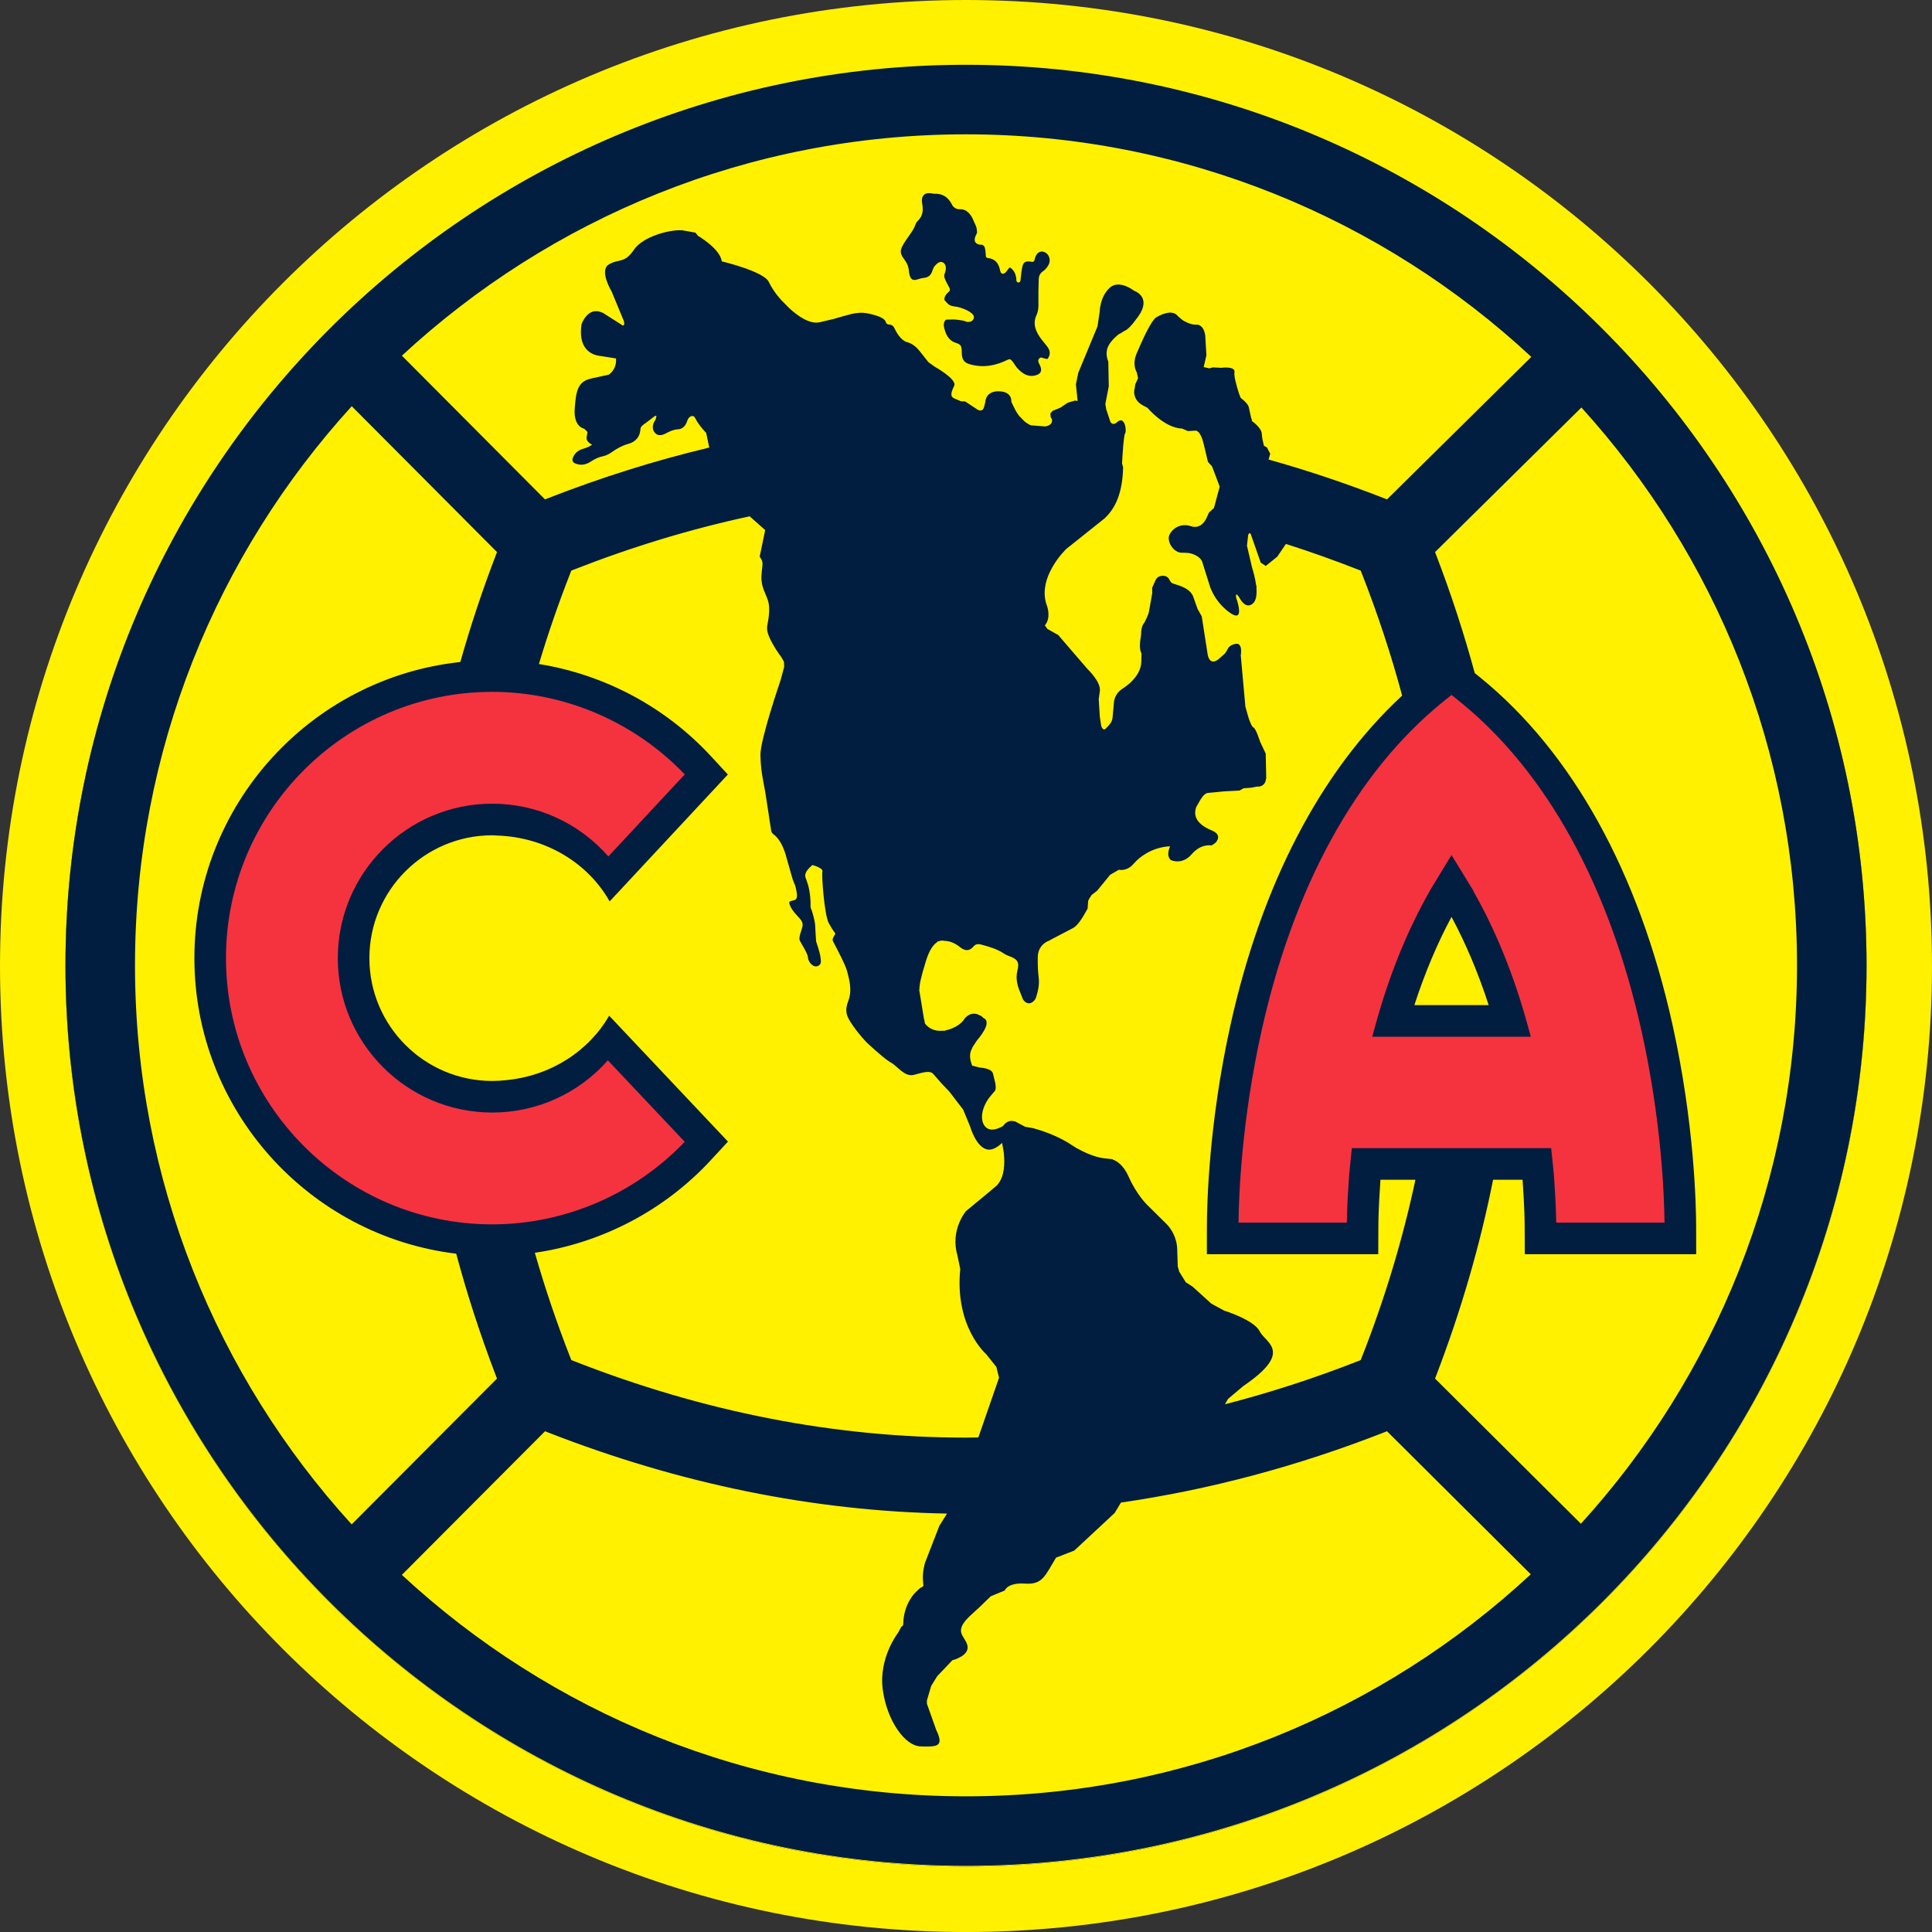 <?xml version="1.0" encoding="UTF-8"?>
<svg id="Layer_2" data-name="Layer 2" xmlns="http://www.w3.org/2000/svg" viewBox="0 0 332.717 332.72">
  <rect x="0" y="0" width="332.717" height="332.72" fill="#333333" stroke="none"/>
  <g id="Capa_3" data-name="Capa 3">
    <g id="Capa_1" data-name="Capa 1">
      <g>
        <g>
          <path d="M166.356,0C74.483,0,0,74.483,0,166.364s74.483,166.357,166.356,166.357,166.36-74.482,166.36-166.357S258.235,0,166.356,0ZM166.358,321.445c-85.514,0-155.085-69.571-155.085-155.085S80.844,11.275,166.358,11.275s155.085,69.571,155.085,155.086-69.571,155.085-155.085,155.085Z" style="fill: #fff100;"/>
          <path d="M166.358,11.275C80.844,11.275,11.274,80.846,11.274,166.36s69.571,155.085,155.085,155.085,155.085-69.571,155.085-155.085S251.872,11.275,166.358,11.275Z" style="fill: #fff100;"/>
        </g>
        <g>
          <path d="M166.358,11.157C80.845,11.157,11.274,80.728,11.274,166.243s69.571,155.085,155.085,155.085,155.085-69.571,155.085-155.085S251.872,11.157,166.358,11.157ZM247.134,237.41l.18-.469c4.306-11.227,7.57-22.491,9.815-33.775h5.078c.025.338.046.693.067,1.068.247,3.491.292,5.964.295,7.129l.019,4.628h29.518l-.006-4.652c-.006-3.895-.315-17.916-4.069-34.856-5.811-26.238-17.25-46.911-33.097-59.795l-.959-.773c-1.849-6.801-4.06-13.593-6.66-20.37l-.18-.47,25.208-24.898c23.058,25.415,37.126,59.128,37.126,96.067s-14.104,70.74-37.215,96.166l-25.12-24.999ZM243.573,173.097c1.79-5.513,3.932-10.6,6.399-15.192,2.469,4.592,4.611,9.678,6.401,15.192h-12.8ZM263.717,61.457l-24.854,24.544-.472-.184c-6.63-2.592-13.273-4.81-19.925-6.683l.284-.989-.562-1.085-.517-.282.005-.021-.045-.132c-.139-.544-.306-1.3-.332-1.914-.047-1.078-1.718-2.218-1.718-2.218l.013-.198-.134-.34c-.125-.561-.315-1.411-.399-1.815-.081-.388-.446-.782-.723-1.041l-.007-.019-.127-.107c-.105-.092-.182-.155-.183-.155l-.364-.308-.289-.749c-.416-1.299-.891-2.993-.776-3.648.197-1.122-2.299-.768-2.299-.768l-1.411-.078-.629.164-.965-.22.472-2.023-.192-3.263h0s-.014-.244-.014-.244l-.017-.019c-.135-.975-.686-1.824-1.56-1.754-.952.076-2.244-.73-2.244-.73l-.321-.249-.558-.478h0c-.143-.195-.313-.323-.494-.423l-.089-.076-.042.017c-.529-.228-1.159-.142-1.752.055-.118.039-.238.077-.352.124-.365.151-.702.326-.965.479-.938.543-2.502,4.12-3.389,6.174-.887,2.054,0,3.313,0,3.313l.213,1.018-.481,1.063-.109.765-.018.003s-.046.2-.052.489l-.022.158.021.029c.033.646.344,1.603,1.618,2.236l.007.009.228.119h0s0,0,0,0l.44.23s2.863,3.458,5.967,3.575l.998.427,1.153-.067.192-.011c.302.036.903.367,1.367,2.312l.732,3.072.705.774,1.319,3.486-.988,3.675-.852.776-.345.762h0s-.126.279-.126.279c-.288.578-1.109,1.839-2.655,1.321-1.975-.662-3.424.663-3.753,1.656-.222.67.171,1.758.917,2.398.36.309.795.522,1.296.518.347-.003.749.017,1.159.047,1.958.362,2.316,1.459,2.316,1.459l.188.598,1.106,3.513h0s.018.061.049.157l.11.348.036.044c.364.91,1.305,2.779,3.33,4.187,1.985,1.381,1.631-.625,1.271-1.875l-.003-.067-.105-.291c-.038-.119-.074-.228-.103-.31-.044-.24-.179-1.126.452-.22.002.003.003.003.005.005.546,1.03,1.353,1.952,2.328,1.216.66-.498.788-1.585.686-2.772l.034-.131-.095-.408c-.149-1.087-.448-2.19-.692-2.972l-.87-3.739.207-1.874.211-.306c.02.006.04.011.06.017l.167.144,1.726,4.935.869.57,1.973-1.588,1.495-2.2c4.194,1.338,8.384,2.828,12.567,4.473l.314.123.123.314c2.773,7.054,5.108,14.124,7.01,21.205-14.002,12.976-24.185,32.453-29.556,56.698-3.754,16.94-4.063,30.961-4.069,34.856l-.006,4.652h29.518l.019-4.629c.003-1.159.048-3.629.299-7.22.019-.333.039-.657.062-.975h6.02c-2.188,10.268-5.28,20.519-9.296,30.737l-.123.315-.314.124c-7.674,3.016-15.366,5.503-23.07,7.488l.529-.92,2.629-2.219c8.762-5.949,3.812-7.433,2.825-9.42-.987-1.987-6.119-3.571-6.121-3.571l-2.212-1.206-3.222-2.922-1.173-.755-1.131-1.828-.252-.908-.093-2.954h0c-.068-2.155-1.156-3.609-1.744-4.245l-3.478-3.436s-1.81-1.789-3.124-4.774c-.925-2.103-2.116-2.766-2.746-2.98l-.058-.067-.412-.046c-.165-.027-.352-.05-.573-.064h-.004c-1.743-.111-3.552-.914-4.885-1.65-.179-.072-.376-.182-.594-.336-.008-.006-.016-.01-.024-.016-.501-.3-.873-.548-1.108-.713-2.341-1.392-4.795-2.172-5.945-2.488l-1.486-.273-1.272-.676h0s-.534-.284-.534-.284l-.045.026c-1.272-.374-1.924.775-1.937.799-.618.347-1.454.706-2.169.602h0c-.856-.124-1.22-.833-1.371-1.312-.539-2.057,1.132-4.165,1.132-4.165l.802-.964c.098-.068.167-.159.22-.264l.012-.015-.003-.015c.306-.679-.197-1.984-.365-2.844-.197-1.008-2.295-1.082-2.295-1.082l-1.3-.336c-.507-1.243-.38-2.066-.241-2.481l.319-.725.771-1.172h0s2.809-3.098,1.078-3.83l-.362-.353c-.07-.026-.127-.022-.204-.068-1.593-.955-2.68.545-2.68.545,0,0-.484.965-2.046,1.625l-.01.014-.082.026c-.319.129-.666.249-1.078.341l-.323.102-.134-.044c-2.187.264-3.142-1.24-3.142-1.24l-.114-.647-.041-.05-.417-2.554v-.003s-.31-1.894-.31-1.894h0s0-.002,0-.002l-.105-.641.036-.112c-.003-.763.215-1.957,1.148-4.943.59-1.889,1.29-2.751,1.875-3.137l.077-.132c.087-.017.172-.03.261-.05.515-.209.878-.067.878-.067.932.013,1.801.344,2.657,1.012.499.389,1.426,1.112,2.39-.016.366-.429.769-.524,1.442-.328,1.366.38,2.656.738,3.784,1.505.265.179.57.329.963.469,1.442.517,1.758,1.069,1.406,2.458-.415,1.646.127,2.957.605,4.113.103.251.207.501.302.756.169.455.773.901,1.269.772.446-.116.889-.548,1.03-1.005.303-.985.613-2.142.45-3.418-.134-1.055-.185-2.229-.157-3.589.027-1.331.815-2.387,2.107-2.824l-.006-.026,3.971-2.079h0c.764-.4,1.553-1.688,1.739-2.005l.768-1.329.074-.987s.002-.027.005-.067l.025-.328.105-.173c.078-.195.203-.422.399-.657l.097-.16.93-.715,2.246-2.748,1.49-.866c.996.162,1.75-.278,2.213-.676l.732-.77h0s.003-.003.003-.004l.045-.048c.33-.342,2.444-2.387,5.844-2.551-.782,1.853.151,2.378.151,2.378,0,0,1.909.927,3.555-.994,1.646-1.921,3.424-1.524,3.424-1.524,0,0,.822-.427.947-.817.002-.002.812-1.055-.865-1.75-1.679-.695-3.462-1.891-2.719-4.025.946-1.722,1.383-2.402,2.079-2.463.799-.06,2.736-.263,2.736-.263l2.675-.143.681-.391,1.261-.087,1.007-.197s1.426.205,1.589-1.347l.037-.058-.088-4.263-.98-2.093s-.722-2.259-1.117-2.408-.872-1.714-.872-1.714l-.535-1.883-.795-8.831s.391-2.18-.841-1.993c-1.232.187-1.439.969-1.439.969l-.417.674-.999.889h0c-1.412,1.216-1.859.014-1.992-.624l-.053-.342h0s-.979-6.296-.979-6.296l-.713-1.257-.636-1.795h0s0,0,0,0l-.183-.516-.02-.014c-.759-1.552-3.059-1.861-3.556-2.141-.55-.31-.389-1.226-1.574-1.259-.828-.023-1.169.5-1.303.819h-.002s-.553,1.236-.553,1.236l.011.934-.575,3.248c-.056.316-.611,1.645-.921,2.031-.31.386-.378,1.159-.378,1.16l-.024.134c-.005.329-.024.666-.081,1.008-.266,1.589-.076,2.274-.017,2.437l.016.041v.003s0,0,0,0l.139.361-.039,1.366h0c-.039,2.851-3.337,4.721-3.337,4.721l-.022.033c-.958.663-1.246,1.536-1.324,2.019l-.003.004-.002.022c-.03.199-.031.33-.031.33l-.232,2.505h0c-.08.86-.603,1.292-1.142,1.872-.36.387-.643.077-.819-.463l-.231-1.552c-.086-1.187-.19-3.012-.19-3.014l.212-1.508-.008-.016c.107-1.554-2.124-3.659-2.126-3.661l-5.052-5.869-1.869-1.053-.435-.612c1.124-1.292.388-3.301.388-3.301-.799-2.07-.349-4.127.442-5.827.136-.291.281-.57.432-.839,1.082-1.922,2.449-3.212,2.45-3.213l6.601-5.262c1.255-1.23,3.038-3.391,3.165-8.755l-.141-.57-.045-.064c.096-1.797.294-4.896.526-5.217.329-.454-.066-3.114-1.317-1.988-.622.56-.995.349-1.214-.004l-.284-.858-.434-1.312-.15-.921.59-3.022-.079-4.247-.086-.252h0l-.069-.204c-.109-.37-.277-1.198.069-2.056.467-1.156,1.846-2.198,1.846-2.198v-.006c.275-.127.574-.3.894-.525l.222-.113h0s.137-.07.137-.07c.246-.144.816-.568,1.652-1.732,0,0,0,0,0,0h0c.359-.43.624-.821.835-1.186l.073-.104.008-.028c1.564-2.879-1.153-3.753-1.153-3.753,0,0-2.594-2.054-4.24-.468-1.646,1.585-1.661,3.987-1.661,3.987l-.389,2.622-3.309,7.982-.411,1.988.294,2.88-.436-.084-1.271.38-1.236.836-1.374.574-.371.429.047.599.237.455c.029.318.026.988-1.164,1.191l-2.455-.192c-.441-.169-.817-.428-1.158-.713l-.908-.937c-.259-.339-.455-.66-.604-.932l-.721-1.46s.232-1.771-2.138-1.821c-1.237-.026-1.815.481-2.092.973l-.048.045-.027.112c-.173.39-.18.732-.18.732l-.188.762c-.208.843-.734.751-1.116.551l-.345-.227c-.052-.042-.089-.075-.089-.075l-.018.004-1.729-1.139-.667-.004-1.153-.489c-.821-.349-.575-1.073-.049-2.199.527-1.126-3.36-3.281-3.36-3.281l-1.065-.767-1.529-1.928c-1.015-1.28-2.004-1.485-2.004-1.485-.985-.201-1.786-1.283-2.313-2.409-.527-1.126-1.251-.265-1.514-1.126-.165-.541-1.056-.924-1.909-1.174-.506-.148-.999-.25-1.317-.309-.118-.022-.207-.031-.307-.045-.631-.089-.995-.048-1.734.045-.856.108-3.698.973-3.698.973l-2.412.568c-1.772.417-3.943-1.218-5.287-2.461l-1.265-1.29h0s-1.34-1.366-2.218-3.198c-.878-1.831-8.094-3.535-8.094-3.535-.276-2.177-4.089-4.391-4.089-4.391l-.447-.555-2.141-.383-.223-.04-.067.024c-1.894-.154-6.61,1.027-8.163,3.348-1.63,2.435-2.617,1.491-4.325,2.534-1.708,1.043.473,4.626.475,4.629l2.141,5.167.053.538-.228.199-3.54-2.258-.039.015c-2.441-1.161-3.548,1.961-3.548,1.961-.637,4.007,1.445,5.097,2.582,5.394l.002.003.018.003c.394.101.672.108.672.108l2.648.425c.179,1.905-1.236,2.788-1.236,2.788h0l-3.04.669c-2.255.496-2.61,2.021-2.834,5.185-.224,3.163,1.607,3.445,1.607,3.445,0,0,.344.276.592.576.004.171-.051.325-.149.877-.123.695.628,1.152.955,1.316-.427.278-.884.506-1.391.647-.708.196-1.57.565-1.961,1.682-.117.336.024.701.326.842.951.443,1.883.345,2.847-.302.677-.455,1.355-.748,2.07-.895.455-.093.945-.316,1.382-.627,1.096-.779,2.015-1.242,2.98-1.503,1.242-.335,1.992-1.242,2.058-2.488.016-.288.118-.532.582-.859.421-.297.795-.577,1.134-.849l.008.008s1.337-1.21.965-.318c-.053.126-.055.209-.035.269-.004.005-.007.01-.011.015-.817,1.143-.479,1.902-.204,2.253.665.849,1.616.347,2.022.133l.078-.041c.585-.304,1.221-.589,1.906-.62,1.142-.05,1.497-1.087,1.649-1.53.166-.485.514-.732.785-.762.231-.026.424.097.555.355.518,1.024,1.175,1.787,1.892,2.557l.536,2.521c-9.293,2.217-18.571,5.125-27.824,8.742l-.472.184-24.643-24.748c25.536-23.644,59.677-38.121,97.14-38.121s71.799,14.56,97.359,38.325ZM164.889,216.225l.48,2.316c-.987,9.973,4.455,14.651,4.456,14.652l1.764,2.21.46,1.862-3.566,10.285c-.707.009-1.414.026-2.121.026-22.606,0-45.213-4.411-67.662-13.234l-.314-.124-.123-.315c-2.375-6.042-4.419-12.095-6.155-18.157,11.53-1.687,22.299-7.29,30.314-15.96l2.945-3.187-16.147-17.113-4.314-4.573c-3.472,6.056-10.018,10.359-17.707,11.099-.802.092-1.613.144-2.43.144-11.666,0-21.156-9.49-21.156-21.154s9.49-21.155,21.156-21.155c.289,0,.573.036.861.048,8.427.273,15.683,4.79,19.36,11.339l4.295-4.611,16.062-17.243-2.926-3.166c-7.855-8.494-18.349-14.052-29.614-15.86,1.581-5.265,3.393-10.523,5.456-15.773l.123-.314.314-.123c10.108-3.972,20.247-7.042,30.405-9.227l2.67,2.369-.952,4.576.201.3c.519.755.204,1.231.106,3.052-.099,1.822.761,3.046,1.127,4.214h0c.366,1.17.19,2.742-.14,4.432-.329,1.689,2.422,5.279,2.422,5.279l.469.829.038.878-.649,2.382c-.002.006-3.485,10.143-3.442,12.792.03,1.885.235,3.145.449,4.301v.046s.359,1.917.359,1.917l.591,3.781s.213,1.608.46,3.01c.034.153.108.374.298.519.019.014.021.026.031.038,1.679,1.158,2.303,4.095,2.303,4.095.345,1.181.711,2.45.853,3.003.298,1.164.662,1.668.729,2.109.066.441.558,1.942-.199,2.172-.719.218-1.052.12-.853.718.199.598.542,1.139,1.244,1.894.702.756,1.033,1.102,1,1.731-.033.629-.795,2.046-.464,2.676.331.629,1.358,2.203,1.391,2.896.033.693.867,1.763,1.662,1.448.795-.315.53-1.039.464-1.668-.066-.629-.728-2.581-.728-2.581,0,0-.132-1.826-.166-2.739-.033-.913-.596-2.613-.596-2.613,0,0-.232-.378-.199-.85.033-.472-.033-2.141-.43-3.526-.398-1.385-.596-1.291-.431-1.952.165-.661,1.186-1.474,1.186-1.474,0,0,1.886.49,1.72,1.12-.166.63.331,7.461,1.093,8.877.762,1.417,1.126,1.7,1.126,1.826s-.596.85-.431,1.228c.166.378,2.153,3.998,2.451,5.194.298,1.196.962,3.219.234,5.107-.729,1.889-.298,2.77.828,4.376,1.126,1.606,2.324,2.833,2.324,2.833,0,0,2.656,2.493,3.878,3.28.103.066.215.143.295.183,1.027.504,2.351,2.55,3.974,2.109,1.623-.441,2.749-.787,3.312-.157.563.63,1.49,1.7,1.49,1.7l1.286,1.344,2.378,3.105,1.23,2.985s.988,3.482,2.938,3.88c.844.172,1.767-.415,2.542-1.136l.111.666s.072.327.14.839l.051.305v.127c.146,1.46.149,3.826-1.075,5.219l-.052.096-.287.244h0s0,0,0,0l-1.108.94-4,3.307s-2.785,3.244-1.467,7.658ZM60.577,69.954l25.014,25.12-.18.47c-2.357,6.144-4.396,12.299-6.136,18.462-25.708,2.751-45.798,24.568-45.798,50.995,0,26.182,19.724,47.83,45.09,50.903,1.884,7.024,4.159,14.038,6.843,21.037l.18.469-25.028,25.107c-23.17-25.439-37.314-59.235-37.314-96.274s14.15-70.848,37.328-96.289ZM69.204,271.219l24.657-24.737.472.185c22.733,8.887,45.845,13.582,68.751,13.992l-1.318,2.12-2.468,6.359s-.521,1.722-.336,3.182h0s.043.62.043.62l.045.089-.159.224-.448.24-.762.709h0s-2.012,1.877-2.125,5.309l-.034.401-.315.27-.571,1.038s-3.34,4.294-2.615,9.726,3.854,9.739,6.503,9.805c2.084.052,3.469.128,3.26-1.269l.003-.003-.009-.024c-.06-.376-.208-.831-.515-1.448h0s-1.628-4.572-1.628-4.572l-.014-.575.746-2.527,1.035-1.673,2.615-2.746s2.983-.732,2.588-2.521c-.395-1.789-2.738-2.321.862-5.499l1.282-1.181,1.875-1.815,2.408-.992s.453-1.391,3.482-1.186,3.447-1.324,5.344-4.468l3.144-1.222,6.967-6.484,1.077-1.786c15.167-2.19,30.339-6.23,45.346-12.096l.472-.185,24.756,24.637c-25.549,23.711-59.738,38.234-97.261,38.234s-71.617-14.482-97.154-38.134Z" style="fill: #011e41;"/>
          <path d="M155.744,44.694c.483.637.731,1.274.783,2.007.015.222.058.452.127.687.21.726.545.941,1.208.77.128-.034.257-.073.386-.112.288-.088.559-.17.829-.19.791-.055,1.274-.471,1.521-1.309.069-.233.18-.428.285-.629.426-.498,1.016-1.131,1.644-.625.667.537.215,1.665.215,1.665l.005.002c-.238.491-.138.901.197,1.556.166.323.336.643.513.976l.071.135c.085.16.081.412-.045.534l-.294.284c-.348.339-.528.671-.55,1.015-.021.336.104.28.392.632.129.158.399.442.756.556.417.132.837.134,1.242.239.165.043.321.092.483.136.532.179,2.571.931,2.167,1.861-.23.529-.734.605-1.183.547-.214-.093-.426-.174-.644-.215-.056-.011-.131-.019-.19-.029-.004-.002-.02-.009-.02-.009v.006c-.584-.105-1.291-.208-1.998-.153-.392.028-.726-.095-.92.214-.187.299-.24.686-.15,1.089.231,1.023.663,2.251,1.969,2.683.996.33,1.065.519,1.086,1.691.021,1.157.361,1.695,1.256,1.982,1.409.439,2.854.478,4.325.127l.859-.248c.423-.143.865-.325,1.3-.536.286-.139.398-.165.468-.168.011,0,.021,0,.03,0,.041.002.081.011.119.028.067.03.17.095.374.341.111.133.218.296.329.469l.394.559c.765.873,1.805,1.789,3.294,1.368.473-.135.737-.328.854-.625.15-.383,0-.802-.166-1.16-.032-.069-.067-.134-.101-.201l-.083-.162c-.153-.325-.062-.527.034-.666.16-.232.325-.293.571-.203.192.072.384.113.553.148l.223.051c.086.022.176-.024.232-.115.542-.886.218-1.533-.171-2.049-.161-.214-.331-.422-.501-.629-.315-.383-.615-.75-.869-1.149-.853-1.342-.99-2.461-.444-3.627.351-.75.335-1.572.322-2.231-.025-1.307.012-2.596.055-3.91.021-.63.257-1.074.743-1.397.385-.257.752-.693.98-1.165.181-.372.214-.793.094-1.188-.131-.429-.425-.767-.805-.928-.368-.153-.704-.141-.999.037-.221.134-.519.43-.681,1.075l-.075.29c-.049.181-.211.299-.38.272l-.149-.024c-1.128-.19-1.452.082-1.642,1.307-.099.644-.169,1.295-.235,1.928-.021.202-.18.346-.364.341-.184-.009-.331-.174-.336-.377-.026-.963-.356-1.669-1.009-2.157-.086-.063-.2-.04-.275.058-.071.093-.135.178-.194.259-.127.172-.228.306-.327.415-.218.239-.449.341-.638.28-.173-.047-.304-.244-.363-.566-.246-1.317-.964-2.033-2.133-2.129-.178-.015-.319-.175-.326-.373-.025-.456-.05-.89-.144-1.306-.052-.23-.151-.377-.272-.493-.077-.061-.275-.152-.669-.131-.005-.001-.008-.005-.013-.006-1.384-.29-.592-1.636-.592-1.636l-.017-.002c.112-.179.182-.345.198-.437.003-.072-.01-.141-.013-.212-.011-.311-.058-.613-.176-.901l-.081-.197c-.072-.177-.174-.369-.256-.559-.112-.258-.208-.514-.349-.761-.555-.971-1.244-1.426-2.11-1.391-.003,0-.005,0-.008,0-.554.022-1.052-.265-1.3-.752-.7-1.371-1.663-1.988-3.163-1.913.005.005-.071-.003-.107-.013-.081-.025-.122-.038-.161-.044-.732-.127-1.236-.007-1.525.367-.268.348-.323.889-.163,1.609l.018.168c.126.992-.064,1.724-.557,2.299-.059.069-.105.146-.174.211-.182.172-.363.366-.444.613-.246.749-.667,1.356-1.116,1.982-.038.053-.07.107-.109.161-.238.331-.458.651-.666.986-.029.048-.066.092-.095.14-.503.845-.699,1.324-.511,1.9.091.278.263.576.549.952Z" style="fill: #011e41;"/>
        </g>
        <path d="M104.686,182.607c-5.061,5.724-12.269,8.988-19.917,8.988-14.665,0-26.595-11.93-26.595-26.595s11.93-26.595,26.595-26.595c7.695,0,14.932,3.299,19.999,9.084l13.154-14.12c-8.64-9.047-20.679-14.22-33.153-14.22-25.283,0-45.851,20.568-45.851,45.851s20.568,45.851,45.851,45.851c12.474,0,24.513-5.172,33.151-14.218l-13.234-14.026Z" style="fill: #f5333f;"/>
        <path d="M267.434,200.641c.115.97.204,2.036.268,3.223.21,2.979.279,5.276.3,6.686h18.651c-.05-4.623-.522-17.491-3.935-32.89-5.544-25.03-16.333-44.65-31.201-56.739l-1.545-1.244-1.549,1.247c-14.863,12.087-25.652,31.707-31.196,56.736-3.416,15.414-3.887,28.272-3.935,32.891h18.65c.021-1.417.091-3.724.302-6.713.062-1.16.151-2.226.269-3.234l.294-2.878h34.327l.298,2.916ZM236.317,178.538l.544-1.976c2.364-8.61,5.511-16.377,9.361-23.108h-.026l3.777-6.203,3.804,6.203h-.052c3.848,6.73,6.995,14.497,9.361,23.108l.543,1.976h-27.311Z" style="fill: #f5333f;"/>
      </g>
    </g>
  </g>
</svg>